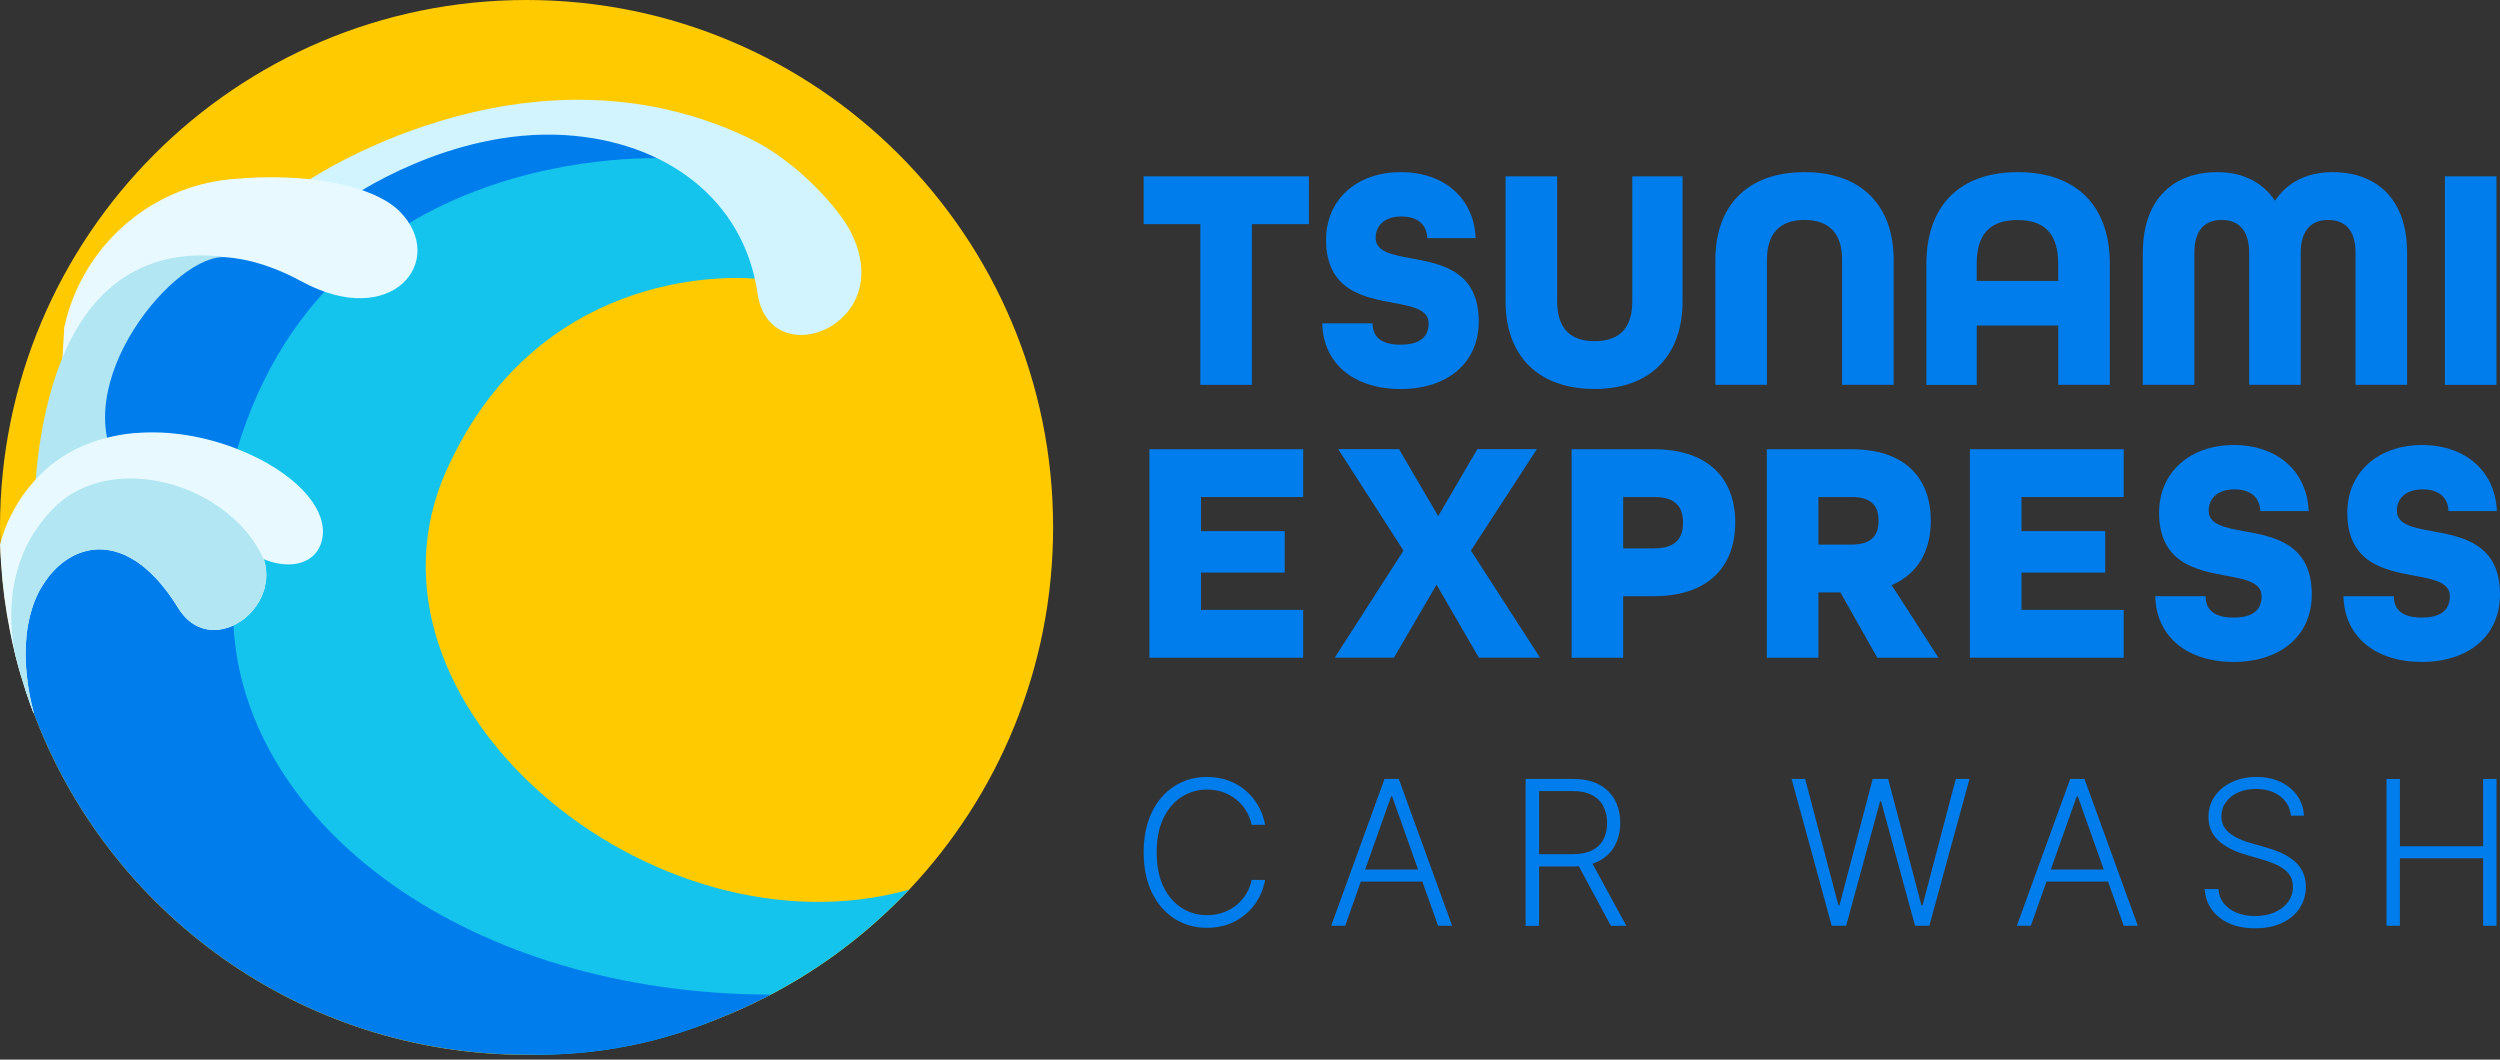 <svg xmlns="http://www.w3.org/2000/svg" width="151" height="64" viewBox="0 0 151 64" fill="none"><rect x="0" y="0" width="151" height="64" fill="#333333" stroke="none"/><path d="M72.501 13.538H69.077V10.65H79.057V13.538H75.615V23.245H72.501V13.538Z" fill="#007DED"></path><path d="M79.863 19.528H82.903C82.903 20.318 83.383 20.819 84.594 20.819C85.805 20.819 86.288 20.318 86.288 19.528C86.288 18.699 85.326 18.507 84.171 18.294C82.381 17.966 80.094 17.543 80.094 14.481C80.094 12.094 81.902 10.397 84.612 10.397C87.247 10.397 89.033 11.994 89.129 14.384H86.206C86.185 13.652 85.727 13.076 84.647 13.076C83.532 13.076 83.088 13.712 83.088 14.367C83.088 15.195 84.05 15.388 85.222 15.601C87.03 15.928 89.317 16.352 89.317 19.414C89.317 21.918 87.435 23.498 84.587 23.498C81.788 23.494 79.92 21.972 79.863 19.528Z" fill="#007DED"></path><path d="M90.936 18.198V10.65H94.051V18.198C94.051 19.738 94.761 20.606 96.303 20.606C97.88 20.606 98.59 19.759 98.59 18.198V10.65H101.627V18.198C101.627 21.434 99.723 23.494 96.321 23.494C92.861 23.494 90.936 21.452 90.936 18.198Z" fill="#007DED"></path><path d="M103.608 15.694C103.608 12.439 105.53 10.397 108.993 10.397C112.455 10.397 114.377 12.439 114.377 15.694V23.241H111.262V15.694C111.262 14.153 110.53 13.285 108.993 13.285C107.455 13.285 106.723 14.153 106.723 15.694V23.241H103.608V15.694Z" fill="#007DED"></path><path d="M116.355 15.925C116.355 12.496 118.298 10.397 121.875 10.397C125.472 10.397 127.433 12.496 127.433 15.925V23.241H124.318V19.663H119.396V23.245H116.355V15.925ZM124.314 16.967V15.928C124.314 14.196 123.565 13.289 121.853 13.289C120.159 13.289 119.392 14.193 119.392 15.928V16.967H124.314Z" fill="#007DED"></path><path d="M129.428 15.27C129.428 11.902 131.389 10.397 133.928 10.397C135.448 10.397 136.659 10.995 137.409 12.129C138.158 10.995 139.369 10.397 140.889 10.397C143.428 10.397 145.389 11.898 145.389 15.27V23.241H142.274V15.27C142.274 13.808 141.564 13.285 140.619 13.285C139.696 13.285 138.964 13.805 138.964 15.27V23.241H135.85V15.27C135.85 13.808 135.118 13.285 134.194 13.285C133.253 13.285 132.539 13.805 132.539 15.27V23.241H129.425V15.27H129.428Z" fill="#007DED"></path><path d="M147.673 10.65H150.788V23.245H147.673V10.65Z" fill="#007DED"></path><path d="M69.425 27.133H78.712V30.021H72.54V32.081H77.597V34.585H72.54V36.836H78.712V39.725H69.425V27.133Z" fill="#007DED"></path><path d="M84.772 33.255L80.829 27.129H84.502L86.867 31.174L89.232 27.129H92.826L88.845 33.255L93.018 39.725H89.325L86.767 35.314L84.193 39.725H80.616L84.772 33.255Z" fill="#007DED"></path><path d="M94.925 27.133H99.865C103.289 27.133 104.809 29 104.809 31.561C104.809 34.122 103.289 36.011 99.865 36.011H98.04V39.728H94.925V27.133ZM99.925 33.119C101.25 33.119 101.655 32.465 101.655 31.561C101.655 30.676 101.25 30.021 99.925 30.021H98.04V33.123H99.925V33.119Z" fill="#007DED"></path><path d="M106.716 27.133H111.812C115.14 27.133 116.621 28.943 116.621 31.448C116.621 33.219 115.872 34.663 114.256 35.339L117.083 39.728H113.389L111.159 35.78H109.831V39.728H106.716V27.133ZM111.848 32.892C113.098 32.892 113.464 32.276 113.464 31.448C113.464 30.619 113.098 30.021 111.848 30.021H109.831V32.892H111.848Z" fill="#007DED"></path><path d="M118.983 27.133H128.271V30.021H122.098V32.081H127.155V34.585H122.098V36.836H128.271V39.725H118.983V27.133Z" fill="#007DED"></path><path d="M130.178 36.011H133.218C133.218 36.801 133.697 37.302 134.908 37.302C136.119 37.302 136.602 36.801 136.602 36.011C136.602 35.182 135.64 34.99 134.486 34.777C132.696 34.45 130.409 34.026 130.409 30.964C130.409 28.577 132.216 26.88 134.926 26.88C137.561 26.88 139.348 28.477 139.444 30.868H136.521C136.499 30.135 136.041 29.559 134.962 29.559C133.846 29.559 133.403 30.195 133.403 30.85C133.403 31.679 134.365 31.871 135.537 32.084C137.345 32.411 139.632 32.835 139.632 35.897C139.632 38.401 137.75 39.981 134.901 39.981C132.103 39.977 130.235 38.455 130.178 36.011Z" fill="#007DED"></path><path d="M141.546 36.011H144.586C144.586 36.801 145.065 37.302 146.277 37.302C147.488 37.302 147.971 36.801 147.971 36.011C147.971 35.182 147.008 34.99 145.854 34.777C144.064 34.45 141.777 34.026 141.777 30.964C141.777 28.577 143.584 26.88 146.294 26.88C148.93 26.88 150.716 28.477 150.812 30.868H147.889C147.868 30.135 147.409 29.559 146.33 29.559C145.215 29.559 144.771 30.195 144.771 30.85C144.771 31.679 145.733 31.871 146.905 32.084C148.713 32.411 151 32.835 151 35.897C151 38.401 149.118 39.981 146.269 39.981C143.467 39.977 141.603 38.455 141.546 36.011Z" fill="#007DED"></path><path d="M76.411 49.819H75.598C75.537 49.517 75.427 49.236 75.271 48.976C75.115 48.717 74.916 48.493 74.681 48.301C74.447 48.108 74.177 47.956 73.879 47.849C73.581 47.742 73.254 47.689 72.906 47.689C72.344 47.689 71.837 47.835 71.379 48.126C70.92 48.418 70.551 48.845 70.274 49.41C70.001 49.976 69.862 50.666 69.862 51.484C69.862 52.306 70.001 52.999 70.274 53.561C70.551 54.123 70.917 54.55 71.379 54.842C71.837 55.134 72.348 55.276 72.906 55.276C73.254 55.276 73.577 55.223 73.879 55.116C74.181 55.009 74.447 54.86 74.681 54.668C74.916 54.476 75.115 54.252 75.271 53.992C75.427 53.732 75.537 53.451 75.598 53.149H76.411C76.34 53.554 76.205 53.935 76.006 54.283C75.807 54.636 75.559 54.941 75.253 55.205C74.948 55.468 74.6 55.674 74.206 55.82C73.811 55.966 73.378 56.041 72.906 56.041C72.163 56.041 71.503 55.852 70.924 55.479C70.349 55.105 69.898 54.579 69.567 53.896C69.24 53.213 69.077 52.409 69.077 51.484C69.077 50.559 69.24 49.755 69.567 49.072C69.894 48.389 70.345 47.863 70.924 47.49C71.499 47.116 72.16 46.928 72.906 46.928C73.378 46.928 73.811 47.002 74.206 47.148C74.6 47.294 74.951 47.5 75.253 47.764C75.559 48.027 75.807 48.333 76.006 48.685C76.205 49.03 76.34 49.41 76.411 49.819Z" fill="#007DED"></path><path d="M81.249 55.916H80.403L83.625 47.049H84.488L87.709 55.916H86.86L84.083 48.101H84.022L81.249 55.916ZM81.859 52.519H86.253V53.248H81.859V52.519Z" fill="#007DED"></path><path d="M92.147 55.916V47.049H95.006C95.635 47.049 96.161 47.162 96.583 47.386C97.006 47.614 97.326 47.927 97.539 48.325C97.752 48.724 97.862 49.183 97.862 49.702C97.862 50.218 97.755 50.673 97.539 51.072C97.326 51.466 97.006 51.776 96.587 52C96.168 52.22 95.646 52.334 95.021 52.334H92.588V51.594H94.999C95.461 51.594 95.845 51.516 96.154 51.363C96.459 51.21 96.69 50.993 96.843 50.709C96.992 50.424 97.07 50.09 97.07 49.706C97.07 49.318 96.992 48.98 96.839 48.692C96.686 48.4 96.456 48.176 96.15 48.02C95.845 47.86 95.457 47.781 94.989 47.781H92.961V55.923H92.147V55.916ZM96.051 51.918L98.231 55.92H97.297L95.141 51.918H96.051Z" fill="#007DED"></path><path d="M110.637 55.916L108.211 47.049H109.031L111.038 54.675H111.105L113.112 47.049H114.046L116.053 54.675H116.124L118.13 47.049H118.958L116.532 55.916H115.669L113.616 48.397H113.56L111.507 55.916H110.637Z" fill="#007DED"></path><path d="M122.663 55.916H121.817L125.039 47.049H125.902L129.123 55.916H128.274L125.497 48.101H125.436L122.663 55.916ZM123.274 52.519H127.667V53.248H123.274V52.519Z" fill="#007DED"></path><path d="M138.371 49.268C138.321 48.774 138.105 48.382 137.718 48.091C137.331 47.799 136.848 47.653 136.262 47.653C135.85 47.653 135.487 47.724 135.175 47.867C134.862 48.009 134.617 48.205 134.44 48.454C134.262 48.703 134.173 48.987 134.173 49.304C134.173 49.538 134.223 49.741 134.322 49.919C134.422 50.097 134.56 50.246 134.731 50.371C134.901 50.495 135.093 50.606 135.303 50.694C135.512 50.783 135.722 50.858 135.935 50.919L136.869 51.185C137.153 51.264 137.434 51.363 137.718 51.484C137.998 51.605 138.258 51.758 138.496 51.939C138.73 52.124 138.918 52.345 139.06 52.612C139.202 52.875 139.273 53.191 139.273 53.561C139.273 54.035 139.149 54.461 138.908 54.838C138.662 55.215 138.311 55.518 137.853 55.738C137.395 55.959 136.844 56.069 136.205 56.069C135.601 56.069 135.079 55.969 134.635 55.767C134.191 55.568 133.843 55.29 133.587 54.934C133.335 54.579 133.19 54.17 133.161 53.7H133.992C134.021 54.049 134.138 54.344 134.337 54.589C134.539 54.831 134.802 55.016 135.125 55.141C135.448 55.265 135.807 55.329 136.205 55.329C136.645 55.329 137.039 55.255 137.384 55.105C137.728 54.956 137.998 54.749 138.197 54.483C138.396 54.216 138.492 53.903 138.492 53.551C138.492 53.252 138.414 52.999 138.258 52.797C138.101 52.594 137.885 52.423 137.608 52.285C137.331 52.146 137.007 52.025 136.642 51.918L135.583 51.605C134.887 51.399 134.351 51.111 133.967 50.744C133.584 50.378 133.392 49.908 133.392 49.343C133.392 48.866 133.52 48.447 133.776 48.084C134.031 47.721 134.376 47.44 134.813 47.233C135.249 47.031 135.74 46.928 136.286 46.928C136.837 46.928 137.324 47.027 137.746 47.23C138.169 47.433 138.506 47.71 138.755 48.062C139.003 48.414 139.138 48.816 139.156 49.268H138.371Z" fill="#007DED"></path><path d="M144.146 55.916V47.049H144.955V51.114H149.981V47.049H150.79V55.916H149.981V51.84H144.952V55.916H144.146Z" fill="#007DED"></path><path d="M63.608 31.853C63.608 40.326 60.301 48.027 54.917 53.732C54.313 54.369 53.688 54.981 53.035 55.564C52.893 55.688 52.758 55.817 52.616 55.934C52.378 56.147 52.133 56.35 51.881 56.556C51.863 56.567 51.852 56.578 51.842 56.585C51.586 56.798 51.319 57.005 51.053 57.207C50.879 57.343 50.698 57.474 50.52 57.606C50.339 57.737 50.162 57.869 49.981 57.993C49.746 58.157 49.508 58.321 49.267 58.477C48.912 58.712 48.56 58.936 48.194 59.153C47.977 59.285 47.757 59.409 47.541 59.534C47.221 59.719 46.887 59.9 46.557 60.074C46.394 60.163 46.223 60.249 46.06 60.33C45.797 60.466 45.538 60.594 45.271 60.718C44.565 61.053 43.84 61.355 43.105 61.636C39.727 62.923 36.076 63.649 32.266 63.702C32.113 63.71 31.957 63.71 31.804 63.71C18.148 63.71 6.506 55.094 2.01 42.993C1.982 42.933 1.96 42.873 1.946 42.812C1.925 42.762 1.907 42.709 1.886 42.659C1.669 42.054 1.467 41.443 1.286 40.82C1.279 40.813 1.279 40.809 1.275 40.799C1.151 40.379 1.037 39.952 0.927 39.522C0.813 39.049 0.703 38.569 0.611 38.081C0.344 36.755 0.163 35.399 0.078 34.012C0.05 33.632 0.028 33.247 0.018 32.867C0.007 32.529 0 32.191 0 31.853C0 14.26 14.238 0 31.804 0C49.366 0 63.608 14.26 63.608 31.853Z" fill="#FFCA00"></path><path d="M54.917 53.732C52.381 56.414 49.384 58.662 46.06 60.33C45.864 60.37 45.669 60.434 45.467 60.537C44.699 60.935 43.911 61.305 43.105 61.632C42.98 61.686 42.849 61.742 42.718 61.789C39.553 63.02 36.112 63.703 32.518 63.703H32.393C32.386 63.703 32.383 63.703 32.383 63.703C32.344 63.703 32.301 63.695 32.262 63.695C31.538 63.667 30.834 63.621 30.149 63.542C25.994 63.101 22.325 61.917 19.139 60.298C14.316 57.873 10.562 54.465 7.785 51.182C7.448 50.773 7.114 50.371 6.805 49.972L7.604 48.539L9.607 44.95L13.886 37.715H13.893V37.708H13.901L13.911 37.679L14.068 37.413L14.618 36.474L14.121 35.954L13.379 35.186L10.782 32.465L10.658 32.333L10.651 32.326L8.108 29.68L8.137 28.833V28.826L8.211 26.144L8.346 21.356L8.406 19.4C8.406 19.4 8.406 19.4 8.406 19.393L8.467 17.191V17.17L8.531 17.131L8.548 17.12C8.548 17.113 8.556 17.113 8.559 17.113L10.992 15.793C11.003 15.786 11.013 15.783 11.024 15.783L11.638 15.437L11.656 15.43C11.656 15.43 11.663 15.43 11.667 15.423L15.275 13.449L19.136 11.354L19.839 10.966L22.179 9.689L32.986 7.53L34.333 7.256H34.343L35.519 7.022L37.497 7.964L47.754 12.851L45.857 16.853C45.857 16.853 45.758 16.835 45.584 16.825H45.577C43.666 16.682 32.411 16.387 26.988 28.36C20.617 42.474 39.422 58.09 54.917 53.732Z" fill="#14C4ED"></path><path d="M22.191 9.707L6.404 16.501L1.642 33.397L13.163 32.041C12.95 30.967 13.731 31.398 13.564 30.249C17.829 8.067 40.414 9.575 40.414 9.575L33.474 6.943L22.191 9.707Z" fill="#007DED"></path><path d="M18.298 11.101C18.298 11.101 31.623 1.857 45.201 8.323C48.166 9.736 50.606 12.563 51.302 13.854C54.431 19.638 46.479 22.722 45.755 17.721C44.927 11.994 40.154 8.526 34.116 8.16C27.127 7.736 21.104 11.976 21.104 11.976L18.298 11.101Z" fill="#D1F4FF"></path><path d="M7.618 28.851C2.76 22.989 7.888 11.397 18.227 17.003C23.717 19.98 27.045 15.708 24.147 12.777C22.62 11.233 18.642 10.372 13.912 10.828C8.989 11.304 4.94 14.929 3.882 19.766L3.012 34.435C2.003 39.049 7.618 28.851 7.618 28.851Z" fill="#E8FAFF"></path><path d="M6.908 45.892L7.618 28.847C3.587 23.985 10.14 15.647 13.425 15.526L13.375 15.491C10.424 15.181 4.784 15.637 2.742 24.963C-0.014 37.573 6.908 45.892 6.908 45.892Z" fill="#B1E6F2"></path><path d="M46.557 60.074C46.394 60.163 46.223 60.249 46.06 60.33C45.797 60.466 45.538 60.594 45.271 60.718C44.565 61.053 43.84 61.355 43.105 61.636C42.981 61.689 42.849 61.746 42.718 61.792C39.553 63.023 36.112 63.706 32.518 63.706H32.394C32.386 63.706 32.383 63.706 32.383 63.706C32.344 63.706 32.301 63.699 32.262 63.699C32.109 63.706 31.953 63.706 31.8 63.706C18.145 63.706 6.503 55.091 2.007 42.99C1.978 42.929 1.957 42.869 1.943 42.809C1.921 42.759 1.904 42.705 1.882 42.656C1.666 42.051 1.463 41.439 1.282 40.817C1.275 40.81 1.275 40.806 1.272 40.795C1.147 40.376 1.034 39.949 0.924 39.518C0.81 39.045 0.7 38.565 0.607 38.078C0.646 38.056 0.682 38.035 0.721 38.007C0.824 37.946 0.916 37.882 1.005 37.804C1.321 37.537 1.527 37.203 1.566 36.769C1.687 35.51 1.921 34.322 2.159 33.333C2.177 33.279 2.188 33.23 2.199 33.176C2.199 33.169 2.199 33.169 2.206 33.166V33.158C2.362 32.543 2.522 32.01 2.653 31.601C2.653 31.593 2.653 31.593 2.653 31.593C2.706 31.43 2.753 31.284 2.795 31.163C2.898 30.864 2.966 30.693 2.966 30.693L3.179 30.743L3.239 30.754L3.331 30.772L4.851 31.12L6.151 31.416L7.508 31.725L10.356 32.369H10.385L10.8 32.468L14.416 33.286C14.416 33.286 14.242 34.944 14.139 35.958C14.096 36.377 14.068 36.687 14.068 36.726C14.068 36.954 14.075 37.185 14.085 37.413C14.085 37.487 14.085 37.559 14.093 37.637C14.093 37.679 14.1 37.729 14.103 37.772V37.779C14.757 49.876 28.32 60.049 46.557 60.074Z" fill="#007DED"></path><path d="M19.374 32.867C18.902 34.169 17.321 34.361 15.94 33.777C16.071 34.194 16.11 34.606 16.075 34.997C16.067 35.058 16.057 35.118 16.046 35.179C16.035 35.254 16.018 35.335 16.003 35.414C15.986 35.513 15.961 35.606 15.929 35.698C15.652 36.548 15.037 37.27 14.295 37.672C14.235 37.704 14.182 37.736 14.121 37.761C14.111 37.772 14.1 37.779 14.089 37.779C14.082 37.786 14.072 37.79 14.068 37.79C13.986 37.829 13.905 37.861 13.816 37.893C13.805 37.9 13.798 37.9 13.787 37.9H13.78C13.681 37.939 13.578 37.964 13.482 37.982C13.422 37.999 13.361 38.01 13.301 38.021C13.258 38.028 13.212 38.032 13.166 38.039C12.541 38.099 11.898 37.925 11.348 37.438C11.294 37.388 11.245 37.334 11.191 37.281C11.035 37.117 10.882 36.925 10.744 36.701C10.488 36.282 10.222 35.901 9.959 35.563C9.87 35.449 9.778 35.339 9.692 35.236C9.611 35.136 9.522 35.04 9.437 34.948C9.224 34.724 9.007 34.517 8.794 34.336C8.723 34.275 8.648 34.215 8.577 34.154C8.354 33.98 8.13 33.834 7.906 33.713C7.835 33.671 7.764 33.632 7.693 33.599C7.604 33.55 7.512 33.511 7.427 33.475C7.427 33.475 7.427 33.475 7.419 33.475C7.359 33.447 7.306 33.425 7.245 33.404C7.224 33.393 7.196 33.386 7.174 33.383C7.075 33.35 6.983 33.322 6.887 33.294C6.88 33.294 6.88 33.294 6.88 33.294C6.688 33.244 6.5 33.212 6.315 33.194C6.265 33.187 6.212 33.183 6.162 33.187C6.006 33.176 5.846 33.18 5.693 33.194C5.583 33.205 5.477 33.222 5.374 33.244C5.299 33.255 5.228 33.272 5.157 33.294C5.086 33.315 5.022 33.336 4.951 33.358C4.887 33.375 4.82 33.397 4.759 33.422C4.624 33.475 4.493 33.535 4.362 33.603C4.362 33.603 4.362 33.603 4.355 33.61C4.244 33.663 4.138 33.735 4.028 33.806C3.754 33.987 3.495 34.208 3.25 34.467C3.186 34.538 3.119 34.61 3.058 34.681C3.016 34.731 2.984 34.773 2.937 34.823L2.93 34.83V34.837C2.923 34.844 2.92 34.848 2.92 34.855C2.856 34.944 2.788 35.029 2.728 35.118C2.675 35.207 2.614 35.3 2.557 35.385C2.529 35.417 2.515 35.449 2.494 35.485C2.486 35.485 2.486 35.485 2.494 35.492C2.472 35.52 2.454 35.545 2.444 35.574C2.383 35.677 2.323 35.787 2.273 35.894C2.22 36.008 2.17 36.121 2.121 36.239C2.103 36.278 2.089 36.313 2.071 36.36C2.021 36.484 1.979 36.616 1.936 36.747C1.854 37.004 1.79 37.267 1.734 37.526C1.68 37.79 1.634 38.056 1.609 38.316C1.588 38.522 1.57 38.725 1.559 38.928C1.528 39.593 1.559 40.237 1.62 40.809C1.662 41.226 1.723 41.599 1.783 41.926C1.805 42.058 1.833 42.179 1.854 42.286C1.872 42.36 1.886 42.431 1.904 42.499C1.975 42.816 2.039 43.029 2.057 43.1C2.05 43.093 2.05 43.09 2.046 43.083C2.028 43.061 2.014 43.04 1.996 43.008C1.968 42.947 1.947 42.887 1.932 42.826C1.911 42.777 1.893 42.723 1.872 42.673C1.655 42.069 1.453 41.457 1.272 40.834C1.265 40.827 1.265 40.824 1.261 40.813C1.137 40.393 1.023 39.967 0.913 39.536C0.799 39.063 0.689 38.583 0.597 38.096C0.331 36.769 0.15 35.414 0.064 34.026C0.036 33.646 0.015 33.262 0.004 32.881C0.139 32.34 0.338 31.8 0.593 31.266C0.963 30.508 1.389 29.847 1.879 29.274C1.971 29.16 2.071 29.05 2.167 28.94C2.38 28.712 2.604 28.492 2.831 28.296C2.934 28.207 3.033 28.125 3.136 28.04C3.143 28.033 3.147 28.029 3.154 28.029C3.236 27.965 3.317 27.905 3.399 27.844C4.227 27.243 5.132 26.82 6.084 26.542C6.148 26.521 6.208 26.503 6.269 26.489H6.276C6.34 26.471 6.4 26.457 6.468 26.439C6.986 26.308 7.508 26.215 8.041 26.165C8.101 26.158 8.155 26.155 8.215 26.155C10.289 25.984 12.42 26.379 14.27 27.094C14.292 27.104 14.313 27.111 14.334 27.122C17.712 28.428 20.105 30.832 19.374 32.867Z" fill="#E8FAFF"></path><path d="M16.075 34.997C16.067 35.058 16.057 35.118 16.046 35.179C16.035 35.254 16.018 35.335 16.004 35.414C15.986 35.513 15.961 35.606 15.929 35.698C15.652 36.548 15.037 37.27 14.295 37.672C14.235 37.704 14.182 37.736 14.121 37.761C14.111 37.772 14.1 37.779 14.089 37.779V37.786C14.082 37.786 14.072 37.793 14.068 37.793C13.986 37.832 13.905 37.864 13.816 37.896C13.805 37.904 13.798 37.904 13.787 37.904H13.78C13.681 37.943 13.578 37.968 13.482 37.985C13.422 38.003 13.361 38.014 13.301 38.024C13.258 38.032 13.212 38.035 13.166 38.042C12.541 38.103 11.898 37.928 11.348 37.441C11.294 37.391 11.245 37.338 11.191 37.285C11.035 37.114 10.886 36.925 10.751 36.701C10.495 36.285 10.229 35.904 9.962 35.566C9.874 35.453 9.781 35.342 9.696 35.239C9.614 35.14 9.526 35.044 9.44 34.951C9.227 34.724 9.014 34.514 8.798 34.339C8.723 34.268 8.652 34.215 8.581 34.158C8.357 33.984 8.133 33.838 7.91 33.717C7.839 33.674 7.768 33.635 7.697 33.603C7.608 33.553 7.515 33.514 7.43 33.479C7.43 33.479 7.43 33.479 7.423 33.479C7.341 33.447 7.26 33.414 7.178 33.386C7.079 33.354 6.986 33.322 6.89 33.297C6.883 33.297 6.883 33.297 6.883 33.297C6.691 33.247 6.503 33.215 6.319 33.198C6.269 33.19 6.216 33.187 6.166 33.19C6.01 33.173 5.85 33.18 5.697 33.198C5.587 33.208 5.48 33.226 5.377 33.247C5.303 33.258 5.232 33.276 5.161 33.297C5.097 33.315 5.029 33.329 4.965 33.35C4.902 33.372 4.83 33.393 4.763 33.425C4.628 33.475 4.497 33.535 4.365 33.607C4.365 33.607 4.365 33.607 4.358 33.614C4.248 33.667 4.141 33.738 4.031 33.809C3.758 33.991 3.499 34.211 3.254 34.471C3.19 34.542 3.122 34.613 3.062 34.684C3.019 34.734 2.987 34.777 2.941 34.827L2.934 34.834V34.841C2.927 34.848 2.923 34.852 2.923 34.859C2.859 34.948 2.792 35.033 2.732 35.122C2.668 35.211 2.611 35.296 2.561 35.389C2.533 35.421 2.518 35.453 2.497 35.488C2.49 35.488 2.49 35.488 2.497 35.495C2.476 35.524 2.458 35.549 2.447 35.577C2.383 35.68 2.327 35.791 2.277 35.897C2.224 36.011 2.167 36.121 2.124 36.242C2.106 36.282 2.092 36.317 2.074 36.363C2.025 36.488 1.982 36.619 1.94 36.751C1.858 37.007 1.794 37.27 1.737 37.53C1.684 37.793 1.638 38.06 1.613 38.32C1.591 38.526 1.574 38.729 1.563 38.931C1.531 39.597 1.556 40.24 1.623 40.813C1.663 41.229 1.723 41.603 1.787 41.93C1.808 42.062 1.837 42.183 1.858 42.289C1.876 42.364 1.89 42.435 1.908 42.503C1.979 42.819 2.043 43.033 2.06 43.104C2.053 43.097 2.053 43.093 2.05 43.086C2.011 43.004 1.975 42.915 1.936 42.83C1.915 42.78 1.897 42.727 1.876 42.677C1.659 42.072 1.457 41.461 1.275 40.838C1.268 40.831 1.268 40.827 1.265 40.817C1.14 40.397 1.027 39.97 0.917 39.54C0.824 39.049 0.753 38.54 0.714 38.028C0.579 36.168 0.856 34.194 1.929 32.383C1.929 32.383 1.929 32.376 1.936 32.376C1.989 32.273 2.057 32.173 2.128 32.077C2.32 31.771 2.543 31.472 2.788 31.184C2.881 31.074 2.973 30.967 3.072 30.864L3.172 30.765C3.193 30.736 3.215 30.715 3.236 30.693C4.408 29.52 5.96 28.965 7.597 28.904H7.618C7.792 28.897 7.966 28.897 8.14 28.904C10.048 28.958 12.012 29.673 13.553 30.857C14.583 31.643 15.421 32.639 15.94 33.795C16.067 34.19 16.107 34.606 16.075 34.997Z" fill="#B1E6F2"></path></svg>